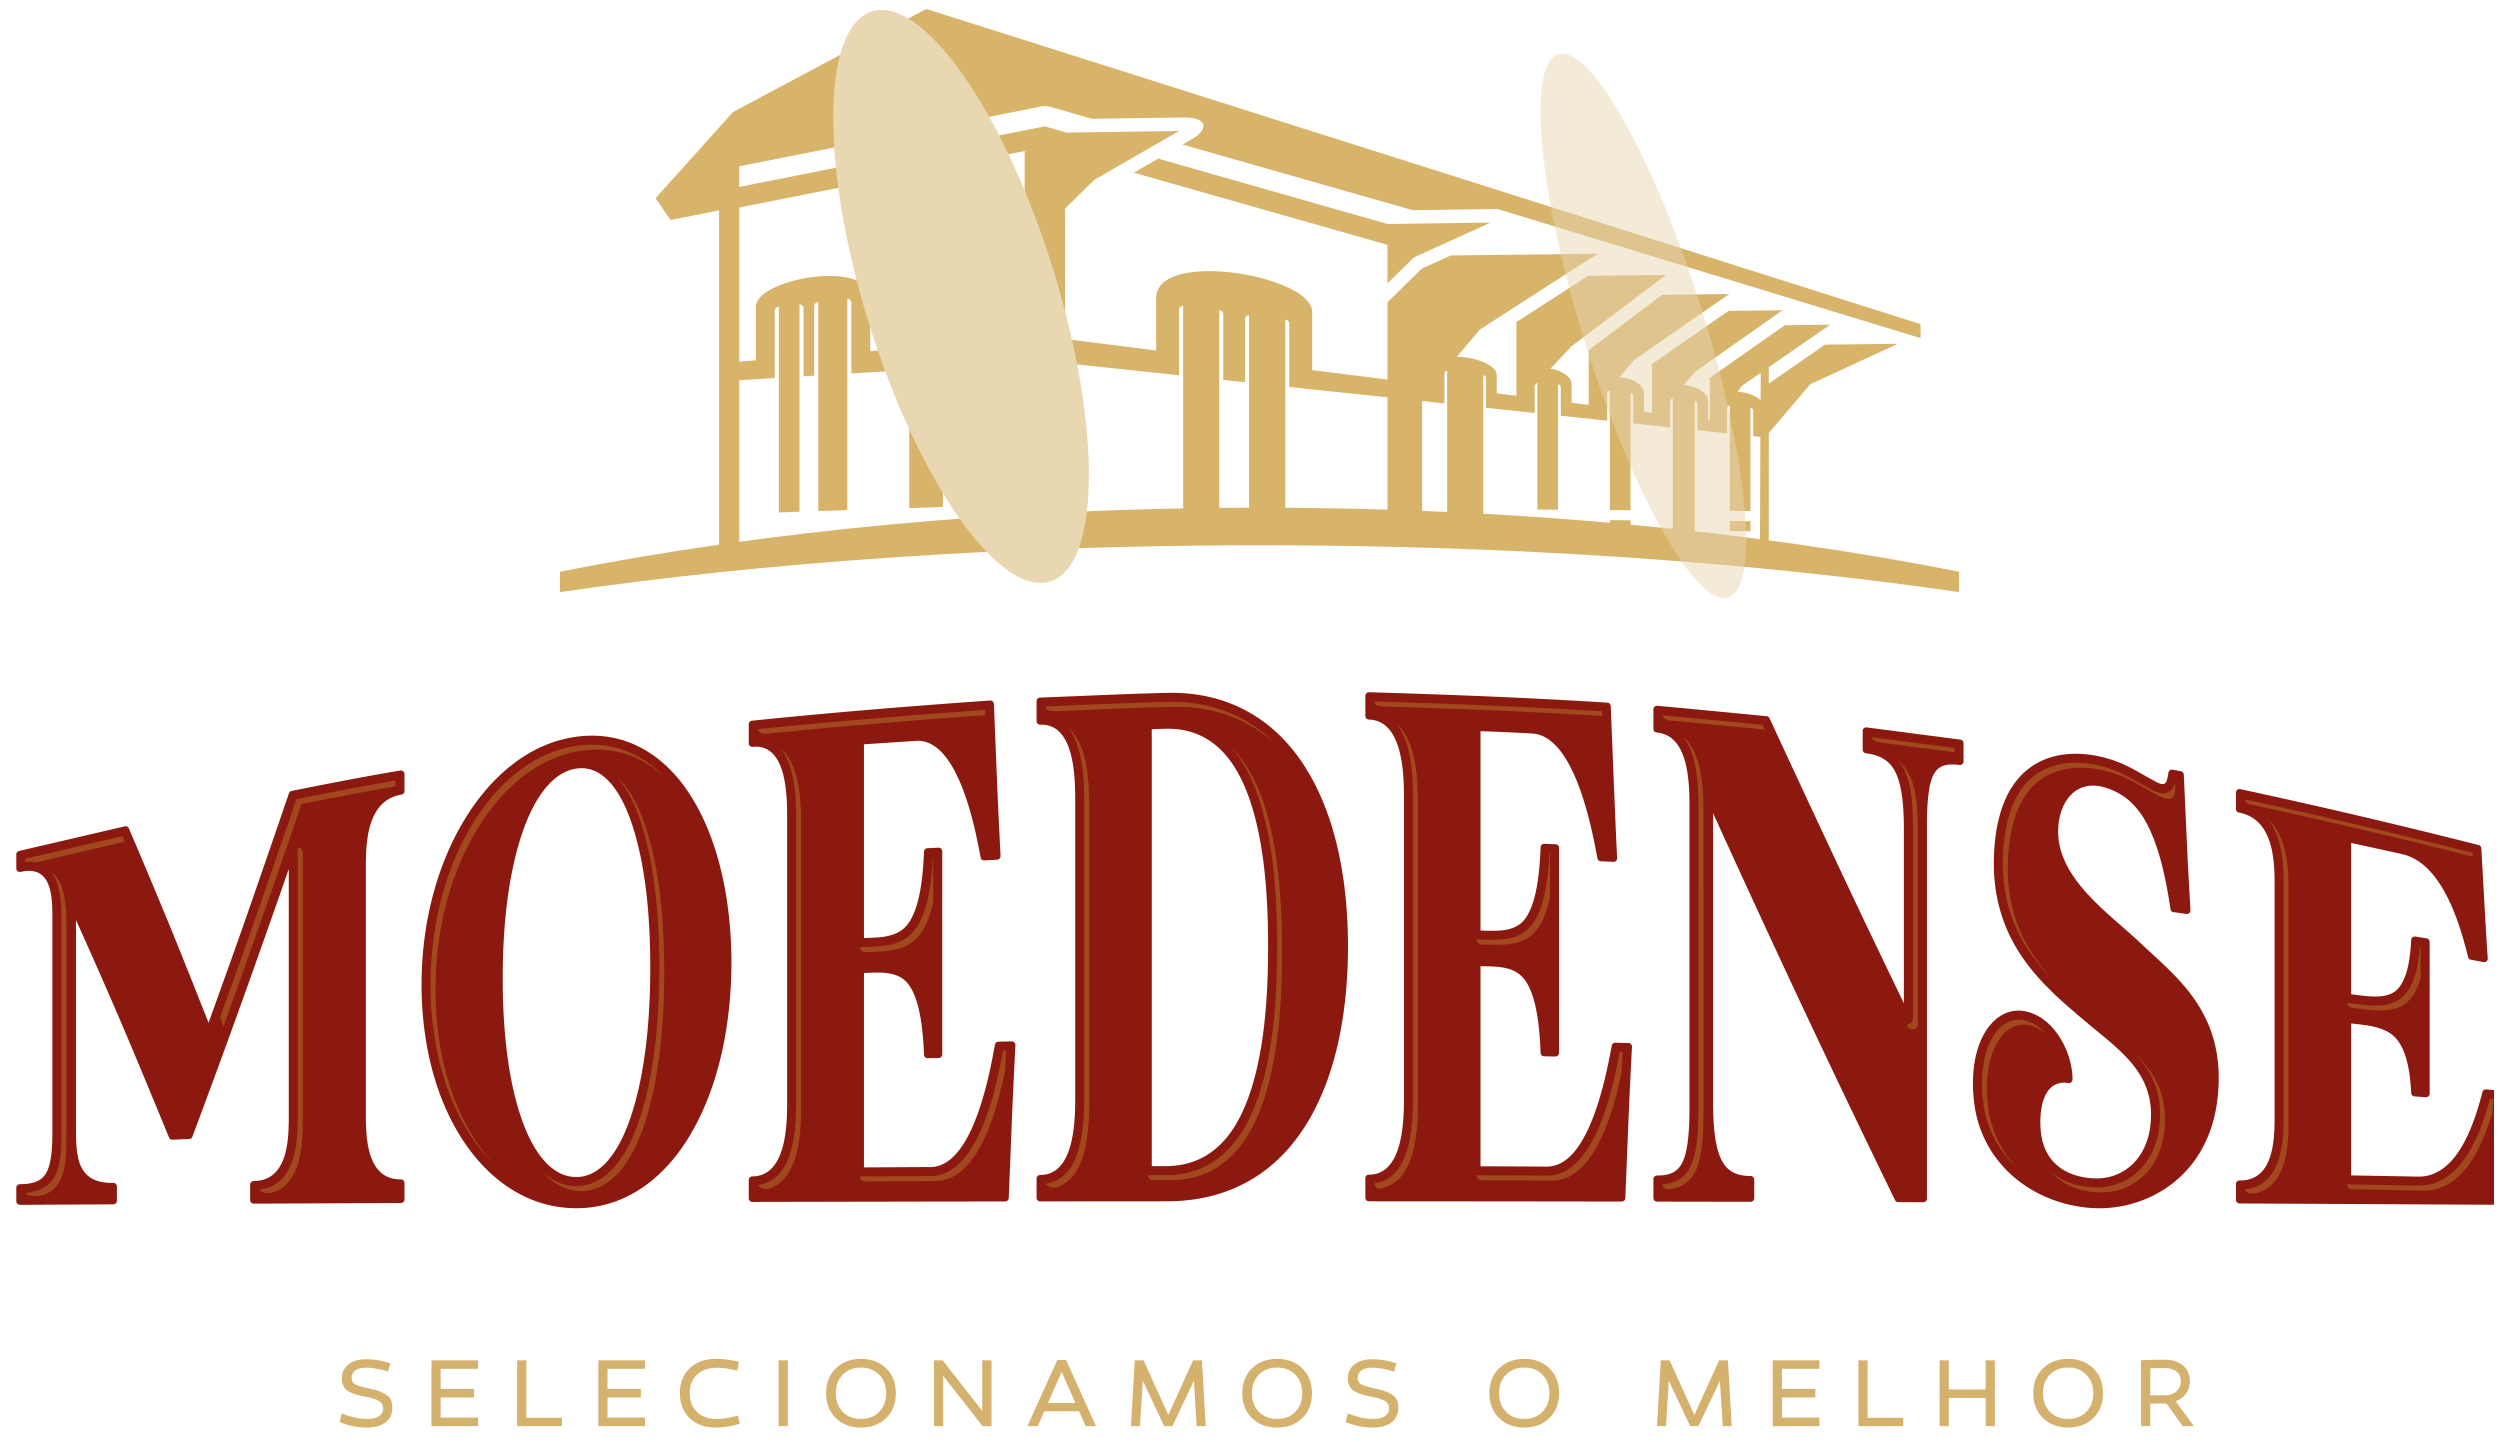 <svg xmlns="http://www.w3.org/2000/svg" width="208" height="120" fill="none" viewBox="0 0 208 120"><g clip-path="url(#a)"><mask id="b" width="252" height="252" x="-21" y="-65" maskUnits="userSpaceOnUse" style="mask-type:luminance"><path fill="#fff" d="M-20.508-64.5H230.08v250.59H-20.508V-64.5Z"></path></mask><g mask="url(#b)"><path fill="#8B190F" fill-rule="evenodd" d="M95.827 60.672v36.354c.382-.001.765 0 1.147-.002 2.988-.007 4.965-1.61 6.266-4.237 1.943-3.93 2.267-9.724 2.267-14.032 0-4.292-.32-10.082-2.267-13.994-1.298-2.607-3.285-4.196-6.26-4.13-.384.009-.768.026-1.153.041ZM47.972 97.928c2.334-.018 3.712-2.765 4.381-4.638 1.387-3.876 1.75-8.74 1.75-12.827 0-3.951-.343-8.797-1.748-12.525-.68-1.807-2.044-4.298-4.342-4-2.347.305-3.758 3.106-4.46 5.077-1.347 3.787-1.727 8.389-1.727 12.382 0 3.862.352 8.481 1.726 12.124.706 1.87 2.102 4.425 4.42 4.407ZM195.614 70.13v12.592l.184.023c.982.123 2.484.381 3.364-.19 1.194-.773 1.381-3.096 1.45-4.353a.293.293 0 0 1 .111-.217.292.292 0 0 1 .237-.063c.313.05.626.101.938.153a.298.298 0 0 1 .251.297v12.613a.29.29 0 0 1-.097.22.289.289 0 0 1-.226.08l-.936-.066a.299.299 0 0 1-.278-.283c-.08-1.47-.3-3.71-1.485-4.761-.881-.781-2.282-.886-3.4-1.012l-.113-.014v12.645c1.853.033 3.706.065 5.559.1 3.305.061 4.705-4.505 5.366-7.033a.298.298 0 0 1 .317-.223c.361.033.721.066 1.082.095a.3.3 0 0 1 .277.322 298.405 298.405 0 0 0-.277 4.436l-.256 4.461a.3.3 0 0 1-.302.284c-7.016-.039-14.033-.074-21.05-.109a.301.301 0 0 1-.299-.3v-1.31c0-.083.03-.155.089-.214a.289.289 0 0 1 .215-.087c2.718.033 2.91-3.097 2.91-5.122V73.376c0-2.239-.285-5.263-2.97-5.773a.298.298 0 0 1-.244-.295V65.95c0-.094.039-.175.112-.234a.29.29 0 0 1 .252-.06 561.982 561.982 0 0 1 19.827 4.653.296.296 0 0 1 .226.274l.255 4.584c.085 1.522.17 3.043.277 4.563a.29.29 0 0 1-.103.248.29.29 0 0 1-.258.067c-.343-.067-.69-.13-1.036-.195a.295.295 0 0 1-.237-.223c-.702-2.827-2.166-7.813-5.48-8.56-1.416-.319-2.834-.626-4.252-.937Zm-14.842-6.094c.227.046.46.086.686.136.134.03.229.143.235.28l.255 5.645c.085 1.878.192 3.754.298 5.63a.29.29 0 0 1-.097.238.291.291 0 0 1-.246.076 59.754 59.754 0 0 0-1.059-.148.298.298 0 0 1-.259-.253c-.342-2.276-.862-4.974-1.928-7.033-.781-1.508-1.863-2.583-3.502-3.081-2.433-.738-3.827 1.16-3.913 3.444-.153 4.058 4.159 6.963 6.781 9.432 1.69 1.592 3.463 3.057 4.749 5.022 1.601 2.446 2.049 5.064 1.729 7.948-.322 2.895-1.582 5.502-3.96 7.248-1.942 1.426-4.422 2.093-6.818 1.863-4.804-.459-8.835-3.762-9.465-8.678-.243-1.892-.126-4.134.841-5.827.731-1.278 1.967-2.16 3.482-1.822 2.355.525 3.853 3.404 3.853 5.655 0 .09-.036.169-.104.228a.293.293 0 0 1-.242.069c-2.274-.347-2.467 2.649-2.274 4.184.288 2.293 1.858 3.519 4.093 3.729 2.768.26 4.668-1.655 4.995-4.309.536-4.352-2.465-6.258-5.451-8.776-1.889-1.593-3.716-3.167-5.14-5.214-1.773-2.55-2.527-5.396-2.416-8.491.102-2.847.834-6.133 3.489-7.681 1.786-1.042 4.004-1.012 5.941-.451 1.665.482 2.584 1.17 4.035 1.94.837.444.904.135 1.056-.759a.287.287 0 0 1 .126-.198.292.292 0 0 1 .23-.046Zm-38.244 3.62v23.858c0 1.44.04 3.698.707 5.007.512 1.005 1.327 1.317 2.421 1.324a.3.3 0 0 1 .298.3v1.542a.288.288 0 0 1-.088.212.288.288 0 0 1-.212.088l-7.791-.013a.3.3 0 0 1-.299-.3v-1.572c0-.083.029-.155.088-.213a.29.29 0 0 1 .213-.087c1.055.004 1.781-.264 2.195-1.278.529-1.294.505-3.65.505-5.041V67.548c0-2.026.083-6.353-2.728-6.604a.3.3 0 0 1-.273-.299v-1.624a.29.29 0 0 1 .098-.221.288.288 0 0 1 .229-.078c3.031.276 6.06.573 9.09.865a.29.29 0 0 1 .244.172 2528.26 2528.26 0 0 0 5.874 12.604c1.746 3.712 3.517 7.414 5.303 11.107V69.124c0-1.439-.047-3.58-.707-4.89-.519-1.028-1.351-1.422-2.457-1.562a.3.3 0 0 1-.263-.298V60.82a.29.29 0 0 1 .102-.225.29.29 0 0 1 .237-.073c2.597.336 5.194.677 7.79 1.013a.3.3 0 0 1 .262.298v1.515a.29.29 0 0 1-.101.225.29.29 0 0 1-.236.072c-.951-.117-1.765-.047-2.202.897-.53 1.143-.504 3.468-.504 4.718v30.466a.29.29 0 0 1-.089.213.289.289 0 0 1-.214.087c-.695-.004-1.391-.004-2.086-.009a.292.292 0 0 1-.268-.169 1310.09 1310.09 0 0 1-7.856-16.415 1578.344 1578.344 0 0 1-7.282-15.777Zm-19.349 29.382c1.844.004 3.689.013 5.533.021 3.513.015 4.92-7.575 5.387-10.059a.298.298 0 0 1 .303-.245c.359.01.719.019 1.079.022.085 0 .158.032.216.094a.291.291 0 0 1 .083.222 600.443 600.443 0 0 0-.298 6.293l-.256 6.295a.3.3 0 0 1-.3.289c-7.01-.013-14.02-.018-21.03-.022a.301.301 0 0 1-.3-.3v-1.616a.29.29 0 0 1 .088-.213.29.29 0 0 1 .213-.088c2.877.005 2.913-4.57 2.913-6.536V66.5c0-2.004-.048-6.55-2.923-6.633a.3.3 0 0 1-.291-.3v-1.672a.29.29 0 0 1 .091-.216.29.29 0 0 1 .218-.085c6.613.193 13.224.452 19.827.865a.3.3 0 0 1 .281.288l.256 6.327c.085 2.106.17 4.213.276 6.318a.288.288 0 0 1-.09.23.287.287 0 0 1-.229.085c-.344-.018-.691-.032-1.037-.048a.297.297 0 0 1-.282-.244c-.485-2.587-1.916-10.182-5.427-10.387a155.05 155.05 0 0 0-4.301-.191v16.586c.051 0 .102 0 .153.002 1.124.025 2.487.13 3.345-.74 1.253-1.267 1.433-4.541 1.5-6.193a.286.286 0 0 1 .097-.21.29.29 0 0 1 .215-.078c.311.013.618.029.929.039.165 0 .296.135.296.3V87.6a.301.301 0 0 1-.301.301c-.312 0-.629-.012-.942-.018a.3.3 0 0 1-.294-.288c-.069-1.708-.256-4.962-1.505-6.297-.856-.914-2.196-.884-3.352-.907a13.26 13.26 0 0 0-.141-.002v16.648ZM97.094 57.646c4.751-.113 8.659 1.914 11.284 5.85 2.892 4.337 3.775 10.127 3.775 15.242 0 5.125-.877 10.936-3.775 15.282-2.63 3.945-6.534 5.925-11.276 5.928-3.52.002-7.038.004-10.558.009a.293.293 0 0 1-.212-.088.292.292 0 0 1-.088-.213v-1.598a.3.3 0 0 1 .3-.3c2.873-.005 2.914-4.54 2.914-6.51V66.683c0-1.927-.027-6.496-2.903-6.39a.288.288 0 0 1-.22-.083.29.29 0 0 1-.091-.217V58.34a.3.3 0 0 1 .289-.3c3.52-.132 7.04-.31 10.561-.394ZM71.881 80.951v16.176c1.843-.008 3.686-.019 5.53-.028 3.526-.019 4.912-7.683 5.368-10.185a.299.299 0 0 1 .289-.246c.369-.009.744-.022 1.113-.022a.29.29 0 0 1 .218.093.291.291 0 0 1 .082.222c-.106 2.12-.212 4.239-.297 6.359l-.256 6.352a.3.3 0 0 1-.3.289c-7.01.009-14.02.022-21.03.039a.287.287 0 0 1-.212-.088.289.289 0 0 1-.089-.212v-1.524a.3.3 0 0 1 .299-.3c2.83-.02 2.894-4.28 2.894-6.254V68.054c0-1.862-.027-6.197-2.863-5.918a.291.291 0 0 1-.231-.076.292.292 0 0 1-.099-.223v-1.576a.3.3 0 0 1 .27-.298c6.59-.681 13.196-1.215 19.805-1.682a.29.29 0 0 1 .222.076.289.289 0 0 1 .1.211c.084 2.11.17 4.218.255 6.327.085 2.106.191 4.213.298 6.319a.3.3 0 0 1-.279.314c-.354.026-.714.038-1.07.057a.299.299 0 0 1-.31-.245c-.45-2.407-1.863-9.935-5.39-9.7-1.439.095-2.878.192-4.317.286v16.119l.114-.004c1.162-.044 2.501-.037 3.36-.952 1.25-1.331 1.448-4.525 1.523-6.232a.3.3 0 0 1 .286-.287l.91-.043c.087-.007.16.02.223.079a.29.29 0 0 1 .097.22v16.898a.3.3 0 0 1-.3.3c-.302 0-.606.01-.908.017a.3.3 0 0 1-.308-.287c-.071-1.633-.262-4.864-1.515-6.107-.862-.854-2.23-.738-3.347-.7l-.135.004ZM47.934 61.299c3.951-.543 7.186 1.377 9.337 4.607 2.67 4.007 3.584 9.448 3.584 14.181 0 4.909-.975 10.35-3.578 14.583-2.068 3.362-5.23 5.85-9.302 5.854-3.955.005-7.152-2.245-9.317-5.44-2.57-3.795-3.585-8.632-3.585-13.159 0-4.73 1.11-9.662 3.577-13.734 2.06-3.399 5.214-6.332 9.284-6.892ZM17.352 85.093c1.075-2.988 2.155-5.974 3.2-8.973 1.173-3.37 2.335-6.743 3.49-10.119a.293.293 0 0 1 .225-.197c3.006-.6 6.013-1.19 9.035-1.696a.29.29 0 0 1 .243.067.29.29 0 0 1 .107.23v1.414a.298.298 0 0 1-.253.296c-2.76.448-2.961 3.718-2.961 5.948V92.73c0 2.041.125 5.421 2.91 5.394a.289.289 0 0 1 .215.086.29.29 0 0 1 .089.214v1.367a.3.3 0 0 1-.3.3l-12.238.052a.293.293 0 0 1-.214-.087.292.292 0 0 1-.088-.213v-1.28c0-.163.133-.298.296-.3 2.758-.031 2.918-3.206 2.918-5.28V72.306a1448.44 1448.44 0 0 1-3.738 10.591 930.77 930.77 0 0 1-4.28 11.674.295.295 0 0 1-.27.195c-.46.017-.922.039-1.383.057a.295.295 0 0 1-.29-.186c-1.378-3.334-2.748-6.673-4.17-9.99a473.833 473.833 0 0 0-3.574-8.102v17.317c0 2.51.14 4.595 3.102 4.555a.29.29 0 0 1 .214.087c.06.058.09.13.09.213v1.184a.3.3 0 0 1-.3.3l-7.768.04a.295.295 0 0 1-.213-.088.29.29 0 0 1-.09-.213v-1.114a.3.3 0 0 1 .297-.3c.866-.012 1.752-.139 2.208-.96.5-.9.497-2.625.497-3.634V76.424c0-1.873-.045-4.464-2.635-3.885-.092.02-.18 0-.254-.059a.29.29 0 0 1-.112-.234v-1.153c0-.141.094-.26.232-.292 2.93-.685 5.86-1.364 8.79-2.048a.298.298 0 0 1 .346.175 639.512 639.512 0 0 1 3.45 8.225c1.08 2.638 2.126 5.29 3.177 7.94Z" clip-rule="evenodd"></path></g><mask id="c" width="252" height="252" x="-21" y="-65" maskUnits="userSpaceOnUse" style="mask-type:luminance"><path fill="#fff" d="M-20.508-64.5H230.08v250.59H-20.508V-64.5Z"></path></mask><g mask="url(#c)"><path fill="#A2481E" fill-rule="evenodd" d="M188.638 68.115c1.503 1.279 1.77 3.652 1.77 5.674v19.717c0 2.13-.297 4.917-2.395 5.676-.581.21-1.198.137-1.231-.233 2.843-.273 3.214-3.475 3.214-5.855V73.376c0-1.82-.217-3.926-1.358-5.261Zm17.096 3.152-.017-.312a560.84 560.84 0 0 0-18.935-4.446c0 .368.392.407.857.508a560.58 560.58 0 0 1 18.095 4.25Zm-4.336 10.087v-2.6l-.068-.01c-.115 1.546-.439 3.586-1.759 4.442-1.095.71-2.644.458-3.866.304-.143-.018-.285-.037-.428-.054a.448.448 0 0 0 .396.41c.148.017.296.037.444.056 1.221.153 2.771.406 3.866-.304.736-.477 1.162-1.322 1.415-2.244Zm5.769 10.067c-.803 2.955-2.383 7.291-6.008 7.223l-5.853-.105-.029-.001a.45.45 0 0 0 .44.413c1.952.036 3.903.068 5.854.105 3.318.062 4.922-3.565 5.786-6.446.025-.388.05-.776.077-1.164a40.119 40.119 0 0 1-.267-.025Zm-36.923-5.376c-.501-.57-1.118-.998-1.827-1.156-1.183-.264-2.103.478-2.665 1.462-.882 1.542-.969 3.639-.749 5.359a8.821 8.821 0 0 0 2.735 5.373 8.814 8.814 0 0 1-2.323-4.962c-.221-1.72-.133-3.816.748-5.358.563-.984 1.483-1.727 2.666-1.463.525.118 1 .383 1.415.745Zm7.158 1.353c1.584 1.647 2.601 3.523 2.246 6.406-.377 3.056-2.636 5.264-5.811 4.965-1.282-.12-2.382-.549-3.207-1.272.852.974 2.11 1.542 3.619 1.684 3.175.298 5.434-1.909 5.811-4.965.385-3.126-.843-5.067-2.658-6.818Zm3.57-22.256c-.306.848-.88 1.136-1.963.56-1.396-.74-2.295-1.42-3.892-1.882-1.734-.502-3.752-.556-5.355.378-2.404 1.402-3.025 4.5-3.116 7.06-.106 2.941.597 5.613 2.282 8.035.675.97 1.449 1.834 2.278 2.645a17.585 17.585 0 0 1-1.866-2.233c-1.685-2.422-2.388-5.094-2.282-8.035.091-2.56.712-5.658 3.116-7.06 1.603-.934 3.621-.88 5.354-.378 1.598.462 2.497 1.141 3.892 1.882 1.446.767 1.607.225 1.552-.972Zm-40.969-3.87c1.301 1.563 1.313 4.45 1.313 6.276v23.935c0 1.525.02 3.904-.561 5.325-.472 1.157-1.306 1.638-2.44 1.729.054.241.221.632 1.348.218.664-.245 1.173-.725 1.504-1.535.58-1.421.561-3.8.561-5.325V67.96c0-2.003-.014-5.278-1.725-6.688Zm6.831-.573-.181-.39c-2.779-.267-5.558-.539-8.338-.794.07.276.31.403.753.443 2.589.239 5.177.492 7.766.741Zm11.067 2.515c1.225 1.448 1.252 3.831 1.252 5.91v15.658a.447.447 0 0 1-.523.444l.079.163c.092.191.299.29.506.243a.446.446 0 0 0 .35-.44V69.537c0-2.29-.033-4.95-1.664-6.322Zm-2.175-1.881c.087.275.307.399.828.465l6.062.79v-.359c-2.297-.298-4.593-.599-6.89-.896Zm-20.804 27.879.084-1.69-.24-.006c-.608 3.2-2.102 10.311-6.057 10.294-1.944-.008-3.887-.017-5.831-.021l-.036-.002c.019.23.213.413.448.413 1.944.004 3.887.013 5.831.022 3.487.015 5.06-5.51 5.801-9.01Zm-18.766-29.023c1.315 1.574 1.405 4.517 1.405 6.311v24.695c0 2.375-.155 6.866-3.214 7.26.098.35.205.707 1.338.132 2.166-1.098 2.288-4.872 2.288-6.98V66.912c0-1.966-.109-5.31-1.817-6.723Zm17.139-.618-.015-.388c-6.306-.388-12.618-.638-18.933-.824.033.322.299.409.887.426 6.023.181 12.046.42 18.061.786ZM128.963 74.6v-3.62c-.019 0-.037-.002-.056-.003-.094 1.947-.364 4.888-1.695 6.236-1.051 1.064-2.512.994-3.896.963-.15-.004-.3-.005-.45-.01h-.024a.45.45 0 0 0 .436.413l.45.009c1.384.03 2.845.101 3.896-.963.691-.7 1.096-1.83 1.339-3.026ZM96.976 97.775c-.482.002-.963 0-1.445.005l-.041-.002a.434.434 0 0 0 .132.283.434.434 0 0 0 .32.13c.483-.004.964-.003 1.445-.004 3.276-.008 5.51-1.77 6.938-4.656 2.003-4.052 2.345-9.92 2.345-14.364 0-4.429-.337-10.294-2.346-14.329-.539-1.084-1.196-2.008-1.981-2.734.606.653 1.127 1.434 1.569 2.322 2.009 4.035 2.347 9.9 2.347 14.33 0 4.443-.342 10.312-2.346 14.363-1.428 2.886-3.661 4.648-6.937 4.656Zm-8.108-37.214c1.653 1.352 1.753 4.642 1.753 6.534V91.66c0 1.954-.11 5.308-1.84 6.666-.809.634-1.464.583-1.786.155 3.053-.4 3.214-4.854 3.214-7.233V66.684c0-1.722-.083-4.6-1.34-6.123Zm-1.873-1.788c.065.31.227.42.932.392 3.199-.125 6.397-.28 9.598-.356 3.455-.082 6.421 1.024 8.736 3.232-2.37-2.483-5.484-3.73-9.148-3.644-3.375.08-6.745.248-10.118.377Zm-3.37 30.285.083-1.653-.255.005c-.593 3.211-2.064 10.419-6.038 10.44l-5.832.03-.04-.001a.433.433 0 0 0 .132.282.434.434 0 0 0 .32.131l5.832-.03c3.522-.02 5.077-5.68 5.798-9.204ZM64.983 62.339c1.16 1.422 1.259 4.08 1.259 5.715v23.568c0 2.373-.195 6.577-3.193 6.974.304.397.878.465 1.63-.037 1.836-1.227 1.974-4.526 1.974-6.525V68.466c0-1.81-.12-4.876-1.67-6.127Zm16.997-2.836-.017-.44c-6.312.45-12.62.96-18.914 1.605.093.313.298.423.895.363 6.003-.608 12.018-1.097 18.036-1.528Zm-4.37 11.801c-.102 1.97-.382 4.888-1.707 6.3-1.036 1.103-2.467 1.134-3.88 1.187-.142.006-.284.008-.426.014-.018 0-.036 0-.053-.002a.43.43 0 0 0 .136.287c.09.088.202.13.329.126.142-.005.284-.007.426-.013 1.412-.054 2.843-.085 3.88-1.188.678-.722 1.082-1.837 1.329-3.018v-3.694l-.035.001ZM47.977 98.68c2.719-.02 4.288-2.916 5.083-5.136 1.418-3.963 1.793-8.9 1.793-13.08 0-4.05-.356-8.97-1.795-12.79-.396-1.05-.974-2.206-1.769-3.086 1.01.906 1.72 2.276 2.18 3.497 1.44 3.82 1.795 8.74 1.795 12.79 0 4.181-.375 9.118-1.792 13.08-.795 2.221-2.364 5.116-5.083 5.137-1.315.01-2.37-.63-3.202-1.544.761.689 1.683 1.14 2.79 1.132Zm.058-36.636c-3.836.528-6.805 3.34-8.743 6.538-2.396 3.952-3.468 8.753-3.468 13.344 0 4.374.971 9.07 3.456 12.737a13.85 13.85 0 0 0 1.885 2.248 14.196 14.196 0 0 1-1.474-1.836c-2.484-3.668-3.456-8.364-3.456-12.736 0-4.593 1.073-9.393 3.469-13.345 1.938-3.198 4.907-6.01 8.743-6.538 2.746-.378 5.094.536 6.937 2.276-1.9-2.004-4.394-3.094-7.349-2.688Zm-23.26 8.45.037.005c.22.036.376.222.376.444v22.454c0 1.966-.22 4.458-1.824 5.517-.418.276-1.335.595-1.802.075 2.877-.333 3.214-3.57 3.214-6.003V70.53c0-.012 0-.025-.002-.037Zm-6.179 14.882c.33-.91.659-1.82.984-2.732a1389.76 1389.76 0 0 0 3.039-8.59l.01-.027.007-.023a2162.41 2162.41 0 0 0 2.444-7.101 317.624 317.624 0 0 1 7.82-1.482v-.482c-2.753.47-5.493 1.006-8.232 1.552a1976.725 1976.725 0 0 1-3.408 9.877c-.964 2.768-1.959 5.525-2.951 8.283l.287.725ZM4.272 72.532c.72.936.837 2.506.837 3.893v17.507c0 2.672-.023 5.072-3.001 5.324.187.34 1.265.286 1.63.131 1.766-.749 1.783-2.8 1.783-5.043V76.836c0-1.617-.16-3.484-1.249-4.304Zm5.91-2.962c-2.691.628-5.383 1.253-8.074 1.88v.265c.338-.034.638-.02.904.032 2.456-.572 4.911-1.142 7.367-1.715l-.197-.462Z" clip-rule="evenodd"></path></g><mask id="d" width="252" height="252" x="-21" y="-65" maskUnits="userSpaceOnUse" style="mask-type:luminance"><path fill="#fff" d="M-20.508-64.5h250.589v250.59H-20.508V-64.5Z"></path></mask><g mask="url(#d)"><path fill="#D5B16E" d="M32.283 114.111c-.716-.217-1.336-.322-1.86-.322-.716 0-1.167.306-1.167.862a.57.57 0 0 0 .306.531c.21.113.572.226 1.087.331.676.136 1.063.265 1.441.499.387.233.556.588.556 1.095 0 .539-.193.95-.58 1.24-.378.282-.894.427-1.53.427-.765 0-1.53-.153-2.287-.459l.194-.717c.748.306 1.457.459 2.125.459.798 0 1.305-.306 1.305-.878 0-.322-.153-.555-.5-.692-.33-.153-.563-.202-1.054-.298l-.17-.032c-.62-.129-1.054-.298-1.32-.516-.257-.217-.386-.539-.386-.966 0-.483.185-.87.547-1.151.37-.29.854-.435 1.458-.435.708 0 1.385.113 2.037.346l-.202.676Z"></path></g><mask id="e" width="252" height="252" x="-21" y="-65" maskUnits="userSpaceOnUse" style="mask-type:luminance"><path fill="#fff" d="M-20.508-64.5H230.08v250.59H-20.508V-64.5Z"></path></mask><g mask="url(#e)"><path fill="#D5B16E" d="M39.442 115.56v.709h-2.778v1.675h3.116v.708h-3.881v-5.475h3.88v.709h-3.115v1.674h2.778Z"></path></g><mask id="f" width="252" height="252" x="-21" y="-65" maskUnits="userSpaceOnUse" style="mask-type:luminance"><path fill="#fff" d="M-20.508-64.5H230.08v250.59H-20.508V-64.5Z"></path></mask><g mask="url(#f)"><path fill="#D5B16E" d="M43.024 118.652v-5.475h.765v4.783h2.963v.692h-3.728Z"></path></g><mask id="g" width="252" height="252" x="-21" y="-65" maskUnits="userSpaceOnUse" style="mask-type:luminance"><path fill="#fff" d="M-20.508-64.5H230.08v250.59H-20.508V-64.5Z"></path></mask><g mask="url(#g)"><path fill="#D5B16E" d="M53.323 115.56v.709h-2.778v1.675h3.116v.708h-3.88v-5.475h3.88v.709h-3.116v1.674h2.778Z"></path></g><mask id="h" width="252" height="252" x="-21" y="-65" maskUnits="userSpaceOnUse" style="mask-type:luminance"><path fill="#fff" d="M-20.508-64.5H230.08v250.59H-20.508V-64.5Z"></path></mask><g mask="url(#h)"><path fill="#D5B16E" d="M61.335 114.039c-.645-.161-1.192-.242-1.643-.242-.733 0-1.296.194-1.707.58-.402.387-.604.894-.604 1.53 0 .644.202 1.168.604 1.562.41.395.942.588 1.61.588.484 0 1.087-.089 1.804-.274l.145.668a6.507 6.507 0 0 1-1.98.323c-.91 0-1.635-.258-2.183-.781-.54-.524-.813-1.224-.813-2.086 0-.861.274-1.546.821-2.069.556-.524 1.289-.781 2.198-.781.628 0 1.257.088 1.893.257l-.145.725Z"></path></g><mask id="i" width="252" height="252" x="-21" y="-65" maskUnits="userSpaceOnUse" style="mask-type:luminance"><path fill="#fff" d="M-20.508-64.5H230.08v250.59H-20.508V-64.5Z"></path></mask><g mask="url(#i)"><path fill="#D5B16E" d="M65.546 118.652h-.765v-5.475h.765v5.475Z"></path></g><mask id="j" width="252" height="252" x="-21" y="-65" maskUnits="userSpaceOnUse" style="mask-type:luminance"><path fill="#fff" d="M-20.508-64.5H230.08v250.59H-20.508V-64.5Z"></path></mask><g mask="url(#j)"><path fill="#D5B16E" d="M71.633 118.057c.62 0 1.12-.193 1.506-.588.394-.394.588-.918.588-1.554s-.194-1.151-.588-1.546c-.387-.394-.886-.588-1.506-.588s-1.12.194-1.514.588c-.386.395-.58.91-.58 1.546s.194 1.16.58 1.554c.395.395.894.588 1.514.588Zm0-5c.862 0 1.554.265 2.094.789.54.523.805 1.216.805 2.069 0 .854-.266 1.546-.805 2.069-.54.524-1.232.79-2.094.79-.861 0-1.554-.266-2.093-.79-.54-.523-.806-1.215-.806-2.069 0-.853.266-1.546.806-2.069.539-.524 1.231-.789 2.093-.789Z"></path></g><mask id="k" width="252" height="252" x="-21" y="-65" maskUnits="userSpaceOnUse" style="mask-type:luminance"><path fill="#fff" d="M-20.508-64.5H230.08v250.59H-20.508V-64.5Z"></path></mask><g mask="url(#k)"><path fill="#D5B16E" d="M82.495 118.652h-.749l-3.277-4.187v4.187h-.765v-5.475h.725l3.293 4.211v-4.211h.773v5.475Z"></path></g><mask id="l" width="252" height="252" x="-21" y="-65" maskUnits="userSpaceOnUse" style="mask-type:luminance"><path fill="#fff" d="M-20.508-64.5H230.08v250.59H-20.508V-64.5Z"></path></mask><g mask="url(#l)"><path fill="#D5B16E" d="M87.19 116.736h2.286l-1.143-2.601-1.144 2.601Zm-.846 1.916h-.862l2.489-5.507h.724l2.488 5.507h-.861l-.54-1.232h-2.898l-.54 1.232Z"></path></g><mask id="m" width="252" height="252" x="-21" y="-65" maskUnits="userSpaceOnUse" style="mask-type:luminance"><path fill="#fff" d="M-20.508-64.5h250.589v250.59H-20.508V-64.5Z"></path></mask><g mask="url(#m)"><path fill="#D5B16E" d="M97.544 118.652h-.684l-1.78-3.776-.234 3.776h-.748l.314-5.475h.732l2.062 4.549 2.061-4.549H100l.314 5.475h-.75l-.233-3.776-1.787 3.776Z"></path></g><mask id="n" width="252" height="252" x="-21" y="-65" maskUnits="userSpaceOnUse" style="mask-type:luminance"><path fill="#fff" d="M-20.508-64.5H230.08v250.59H-20.508V-64.5Z"></path></mask><g mask="url(#n)"><path fill="#D5B16E" d="M106.256 118.057c.62 0 1.119-.193 1.506-.588.394-.394.588-.918.588-1.554s-.194-1.151-.588-1.546c-.387-.394-.886-.588-1.506-.588s-1.119.194-1.514.588c-.386.395-.579.91-.579 1.546s.193 1.16.579 1.554c.395.395.894.588 1.514.588Zm0-5c.862 0 1.554.265 2.094.789.539.523.805 1.216.805 2.069 0 .854-.266 1.546-.805 2.069-.54.524-1.232.79-2.094.79-.861 0-1.554-.266-2.093-.79-.54-.523-.806-1.215-.806-2.069 0-.853.266-1.546.806-2.069.539-.524 1.232-.789 2.093-.789Z"></path></g><mask id="o" width="252" height="252" x="-21" y="-65" maskUnits="userSpaceOnUse" style="mask-type:luminance"><path fill="#fff" d="M-20.508-64.5H230.08v250.59H-20.508V-64.5Z"></path></mask><g mask="url(#o)"><path fill="#D5B16E" d="M115.983 114.111c-.716-.217-1.336-.322-1.86-.322-.716 0-1.167.306-1.167.862 0 .241.104.419.306.531.209.113.571.226 1.087.331.676.136 1.063.265 1.441.499.387.233.556.588.556 1.095 0 .539-.194.95-.58 1.24-.379.282-.894.427-1.53.427-.765 0-1.53-.153-2.287-.459l.193-.717c.749.306 1.458.459 2.126.459.797 0 1.305-.306 1.305-.878 0-.322-.153-.555-.5-.692-.33-.153-.563-.202-1.054-.298l-.17-.032c-.619-.129-1.054-.298-1.32-.516-.258-.217-.387-.539-.387-.966 0-.483.186-.87.548-1.151.37-.29.854-.435 1.457-.435.709 0 1.385.113 2.038.346l-.202.676Z"></path></g><mask id="p" width="252" height="252" x="-21" y="-65" maskUnits="userSpaceOnUse" style="mask-type:luminance"><path fill="#fff" d="M-20.508-64.5H230.08v250.59H-20.508V-64.5Z"></path></mask><g mask="url(#p)"><path fill="#D5B16E" d="M126.817 118.057c.62 0 1.119-.193 1.505-.588.395-.394.588-.918.588-1.554s-.193-1.151-.588-1.546c-.386-.394-.885-.588-1.505-.588-.62 0-1.12.194-1.514.588-.387.395-.58.91-.58 1.546s.193 1.16.58 1.554c.394.395.894.588 1.514.588Zm0-5c.861 0 1.554.265 2.093.789.54.523.805 1.216.805 2.069 0 .854-.265 1.546-.805 2.069-.539.524-1.232.79-2.093.79-.862 0-1.554-.266-2.094-.79-.539-.523-.805-1.215-.805-2.069 0-.853.266-1.546.805-2.069.54-.524 1.232-.789 2.094-.789Z"></path></g><mask id="q" width="252" height="252" x="-21" y="-65" maskUnits="userSpaceOnUse" style="mask-type:luminance"><path fill="#fff" d="M-20.508-64.5H230.08v250.59H-20.508V-64.5Z"></path></mask><g mask="url(#q)"><path fill="#D5B16E" d="M141.31 118.652h-.684l-1.78-3.776-.233 3.776h-.749l.314-5.475h.733l2.061 4.549 2.061-4.549h.733l.314 5.475h-.749l-.233-3.776-1.788 3.776Z"></path></g><mask id="r" width="252" height="252" x="-21" y="-65" maskUnits="userSpaceOnUse" style="mask-type:luminance"><path fill="#fff" d="M-20.508-64.5H230.08v250.59H-20.508V-64.5Z"></path></mask><g mask="url(#r)"><path fill="#D5B16E" d="M151.037 115.56v.709h-2.778v1.675h3.116v.708h-3.881v-5.475h3.881v.709h-3.116v1.674h2.778Z"></path></g><mask id="s" width="252" height="252" x="-21" y="-65" maskUnits="userSpaceOnUse" style="mask-type:luminance"><path fill="#fff" d="M-20.508-64.5H230.08v250.59H-20.508V-64.5Z"></path></mask><g mask="url(#s)"><path fill="#D5B16E" d="M154.62 118.652v-5.475h.765v4.783h2.963v.692h-3.728Z"></path></g><mask id="t" width="252" height="252" x="-21" y="-65" maskUnits="userSpaceOnUse" style="mask-type:luminance"><path fill="#fff" d="M-20.508-64.5H230.08v250.59H-20.508V-64.5Z"></path></mask><g mask="url(#t)"><path fill="#D5B16E" d="M165.208 118.652v-2.343h-3.068v2.343h-.765v-5.475h.765v2.424h3.068v-2.424h.765v5.475h-.765Z"></path></g><mask id="u" width="252" height="252" x="-21" y="-65" maskUnits="userSpaceOnUse" style="mask-type:luminance"><path fill="#fff" d="M-20.508-64.5H230.08v250.59H-20.508V-64.5Z"></path></mask><g mask="url(#u)"><path fill="#D5B16E" d="M172.068 118.057c.62 0 1.119-.193 1.506-.588.394-.394.588-.918.588-1.554s-.194-1.151-.588-1.546c-.387-.394-.886-.588-1.506-.588s-1.119.194-1.514.588c-.386.395-.579.91-.579 1.546s.193 1.16.579 1.554c.395.395.894.588 1.514.588Zm0-5c.862 0 1.554.265 2.094.789.539.523.805 1.216.805 2.069 0 .854-.266 1.546-.805 2.069-.54.524-1.232.79-2.094.79-.861 0-1.554-.266-2.093-.79-.54-.523-.806-1.215-.806-2.069 0-.853.266-1.546.806-2.069.539-.524 1.232-.789 2.093-.789Z"></path></g><mask id="v" width="252" height="252" x="-21" y="-65" maskUnits="userSpaceOnUse" style="mask-type:luminance"><path fill="#fff" d="M-20.508-64.5H230.08v250.59H-20.508V-64.5Z"></path></mask><g mask="url(#v)"><path fill="#D5B16E" d="M180.12 116.092c.773 0 1.32-.459 1.32-1.168 0-.732-.531-1.103-1.376-1.103-.355 0-.741.008-1.16.024v2.247h1.216Zm.129.676c-.089.008-.226.008-.411.008h-.934v1.876h-.765v-5.475a37.646 37.646 0 0 1 1.9-.048c1.321 0 2.158.644 2.158 1.795 0 .781-.442 1.377-1.183 1.659l1.514 2.069h-.926l-1.353-1.884Z"></path></g><mask id="w" width="252" height="252" x="-21" y="-65" maskUnits="userSpaceOnUse" style="mask-type:luminance"><path fill="#fff" d="M-20.508-64.5H230.08v250.59H-20.508V-64.5Z"></path></mask><g mask="url(#w)"><path fill="#D7B46A" fill-rule="evenodd" d="m83.871 28.299 1.38-.111V12.56l-23.74 4.7v12.83l1.38-.11v-4.46c0-2.34 9.512-4.042 9.512-.663v4.36l1.336-.107v-4.853c0-2.35 10.132-4.076 10.132-.735V28.3Zm51.789 14.99-1.72-.012v.772l.836.074.884.006v-.84Zm9.982.069-1.72-.012v.841l1.72.012v-.841Zm-1.085-10.766c.738.03 1.518.301 1.924.722l.012-2.3-1.545 1.07-.391.508Zm-29.111-13.955-19.09-5.44-2.03 1.169 21.114 6.006v3.206l2.194-2.16 6.379-2.901-8.567.12Zm-28.513-8.124 1.683.479v.04l9.486-.134-7.06 4.064-2.426 2.392v10.85l7.576.954v-4.355c0-4.098 12.981-1.892 12.981 1.154v4.834l6.267.789v-6.427l2.839-2.797.042-.02 2.386-1.084 12.211-.145-9.789 6.309-1.927 2.27c1.499 0 3.326.678 3.326 1.523v1.515l1.637.206v-6.136l5.969-3.845 6.485-.078-7.889 5.952-1.734 1.849c.91.153 1.757.642 1.757 1.303v1.532l1.427.18v-4.553l6.102-4.606 5.598-.067-7.932 5.495-1.205 1.42c1.009.091 2.038.61 2.038 1.34v1.55l.67.084v-4.07l6.359-4.416 4.501-.053-7.232 5.085-.994 1.13c1.017.109 2.033.63 2.033 1.345v1.566l.141.018v-3.518l6.229-4.377 3.778-.045-5.104 3.535v1.364l4.676-3.238 6.059-.072-7.288 3.366-3.447 4.062v9.478l-.736-.098.038-9.063-.598-.063v-2.113a.223.223 0 0 0-.197-.222l-.027-.004v8.57l-1.721-.012v-8.768a.215.215 0 0 0-.148.057.216.216 0 0 0-.076.168v2.095l-2.476-.263v-2.192a.223.223 0 0 0-.197-.222l-.027-.003v11.376a308.91 308.91 0 0 0-1.819-.197V33.154a.213.213 0 0 0-.111.029l-.099.112a.226.226 0 0 0-.015.083v2.175l-3.068-.325v-2.282a.224.224 0 0 0-.198-.222l-.027-.003v9.727l-1.72-.013V32.51a.219.219 0 0 0-.149.057.217.217 0 0 0-.075.168v2.263l-3.86-.41v-2.374a.223.223 0 0 0-.197-.223l-.027-.003v10.418l-1.721-.012V31.828l-.224.238v2.292l-4.056-.43V31.45a.223.223 0 0 0-.197-.222l-.027-.004v12.075c-.998-.055-2-.106-3.006-.151V30.856a.217.217 0 0 0-.149.056.22.22 0 0 0-.076.168v2.482l-1.855-.197v9.693a336.08 336.08 0 0 0-2.881-.102V33.06l-8.173-.867v-5.259a.335.335 0 0 0-.295-.333l-.041-.005V42.31l-3.007.084V26.228a.323.323 0 0 0-.223.085.329.329 0 0 0-.113.252v5.238l-1.811-.192v-5.46a.335.335 0 0 0-.296-.334l-.04-.005v16.996c-1.006.01-2.007.024-3.006.042V25.444a.326.326 0 0 0-.223.085.327.327 0 0 0-.114.252v5.44l-9.482-1.006v12.957a372.79 372.79 0 0 0-3.365.177V30.198l-1.38.083-1.57.095v-6.509c0-.1-.038-.185-.113-.252a.324.324 0 0 0-.224-.085v18.53l-1.95.065v-18.37l-.04.004a.336.336 0 0 0-.297.335v6.44l-.887.055v-6.314c0-.1-.038-.185-.113-.25a.322.322 0 0 0-.223-.087v18.24l-2.809.093V24.263l-.038.005a.335.335 0 0 0-.298.334v6.197l-4.476.271v-5.869c0-.1-.038-.185-.112-.251a.322.322 0 0 0-.224-.085v17.579l-2.418.08v-17.38l-.04.004a.336.336 0 0 0-.297.335v5.774l-.887.054v-5.647c0-.1-.039-.185-.113-.251a.324.324 0 0 0-.224-.085v17.25l-1.72.057v-17.11l-.04.005a.335.335 0 0 0-.297.334v5.591l-2.95.179v13.998c-.563.077-1.124.155-1.682.236V17.504l-1.683.333-.288.057-2.072.41-1.244-1.815 6.448-7.17L77.062.745l82.726 26.223v1.163L124.59 17.387l-7.059.099-19.145-5.457.809-.466c1.2-.69 1.542-1.819-.827-1.786-2.427.034-5.02.068-7.522.102l-3.328-.949a1.59 1.59 0 0 0-.518-.1c-.179-.01-.355.01-.524.06l-24.977 4.943v1.717l25.435-5.036Z" clip-rule="evenodd"></path></g><mask id="x" width="251" height="20" x="-21" y="36" maskUnits="userSpaceOnUse" style="mask-type:luminance"><path fill="#fff" d="M-20.436 36.42h249.944v18.864H-20.436V36.42Z"></path></mask><g mask="url(#x)"><path fill="#D7B46A" fill-rule="evenodd" d="M104.786 45.367c21.28 0 41.187 1.422 58.2 3.895v-1.696c-17.055-3.386-36.951-5.329-58.2-5.329-21.248 0-41.144 1.944-58.2 5.329v1.696c17.014-2.473 36.92-3.895 58.2-3.895Z" clip-rule="evenodd"></path></g><g filter="url(#y)" style="mix-blend-mode:screen"><ellipse cx="79.96" cy="24.664" fill="#E9D7B1" rx="7.985" ry="24.852" transform="rotate(-17.369 79.96 24.664)"></ellipse></g><g filter="url(#z)" style="mix-blend-mode:screen"><ellipse cx="136.72" cy="27.11" fill="#E9D7B1" fill-opacity=".5" rx="5.043" ry="23.669" transform="rotate(-17.369 136.72 27.11)"></ellipse></g></g><defs><filter id="y" width="61.272" height="87.681" x="49.325" y="-19.176" color-interpolation-filters="sRGB" filterUnits="userSpaceOnUse"><feGaussianBlur stdDeviation="10"></feGaussianBlur></filter><filter id="z" width="57.099" height="85.281" x="108.17" y="-15.531" color-interpolation-filters="sRGB" filterUnits="userSpaceOnUse"><feGaussianBlur stdDeviation="10"></feGaussianBlur></filter><clipPath id="a"><path fill="#fff" d="M0 .28h207.5v119.439H0z"></path></clipPath></defs></svg>